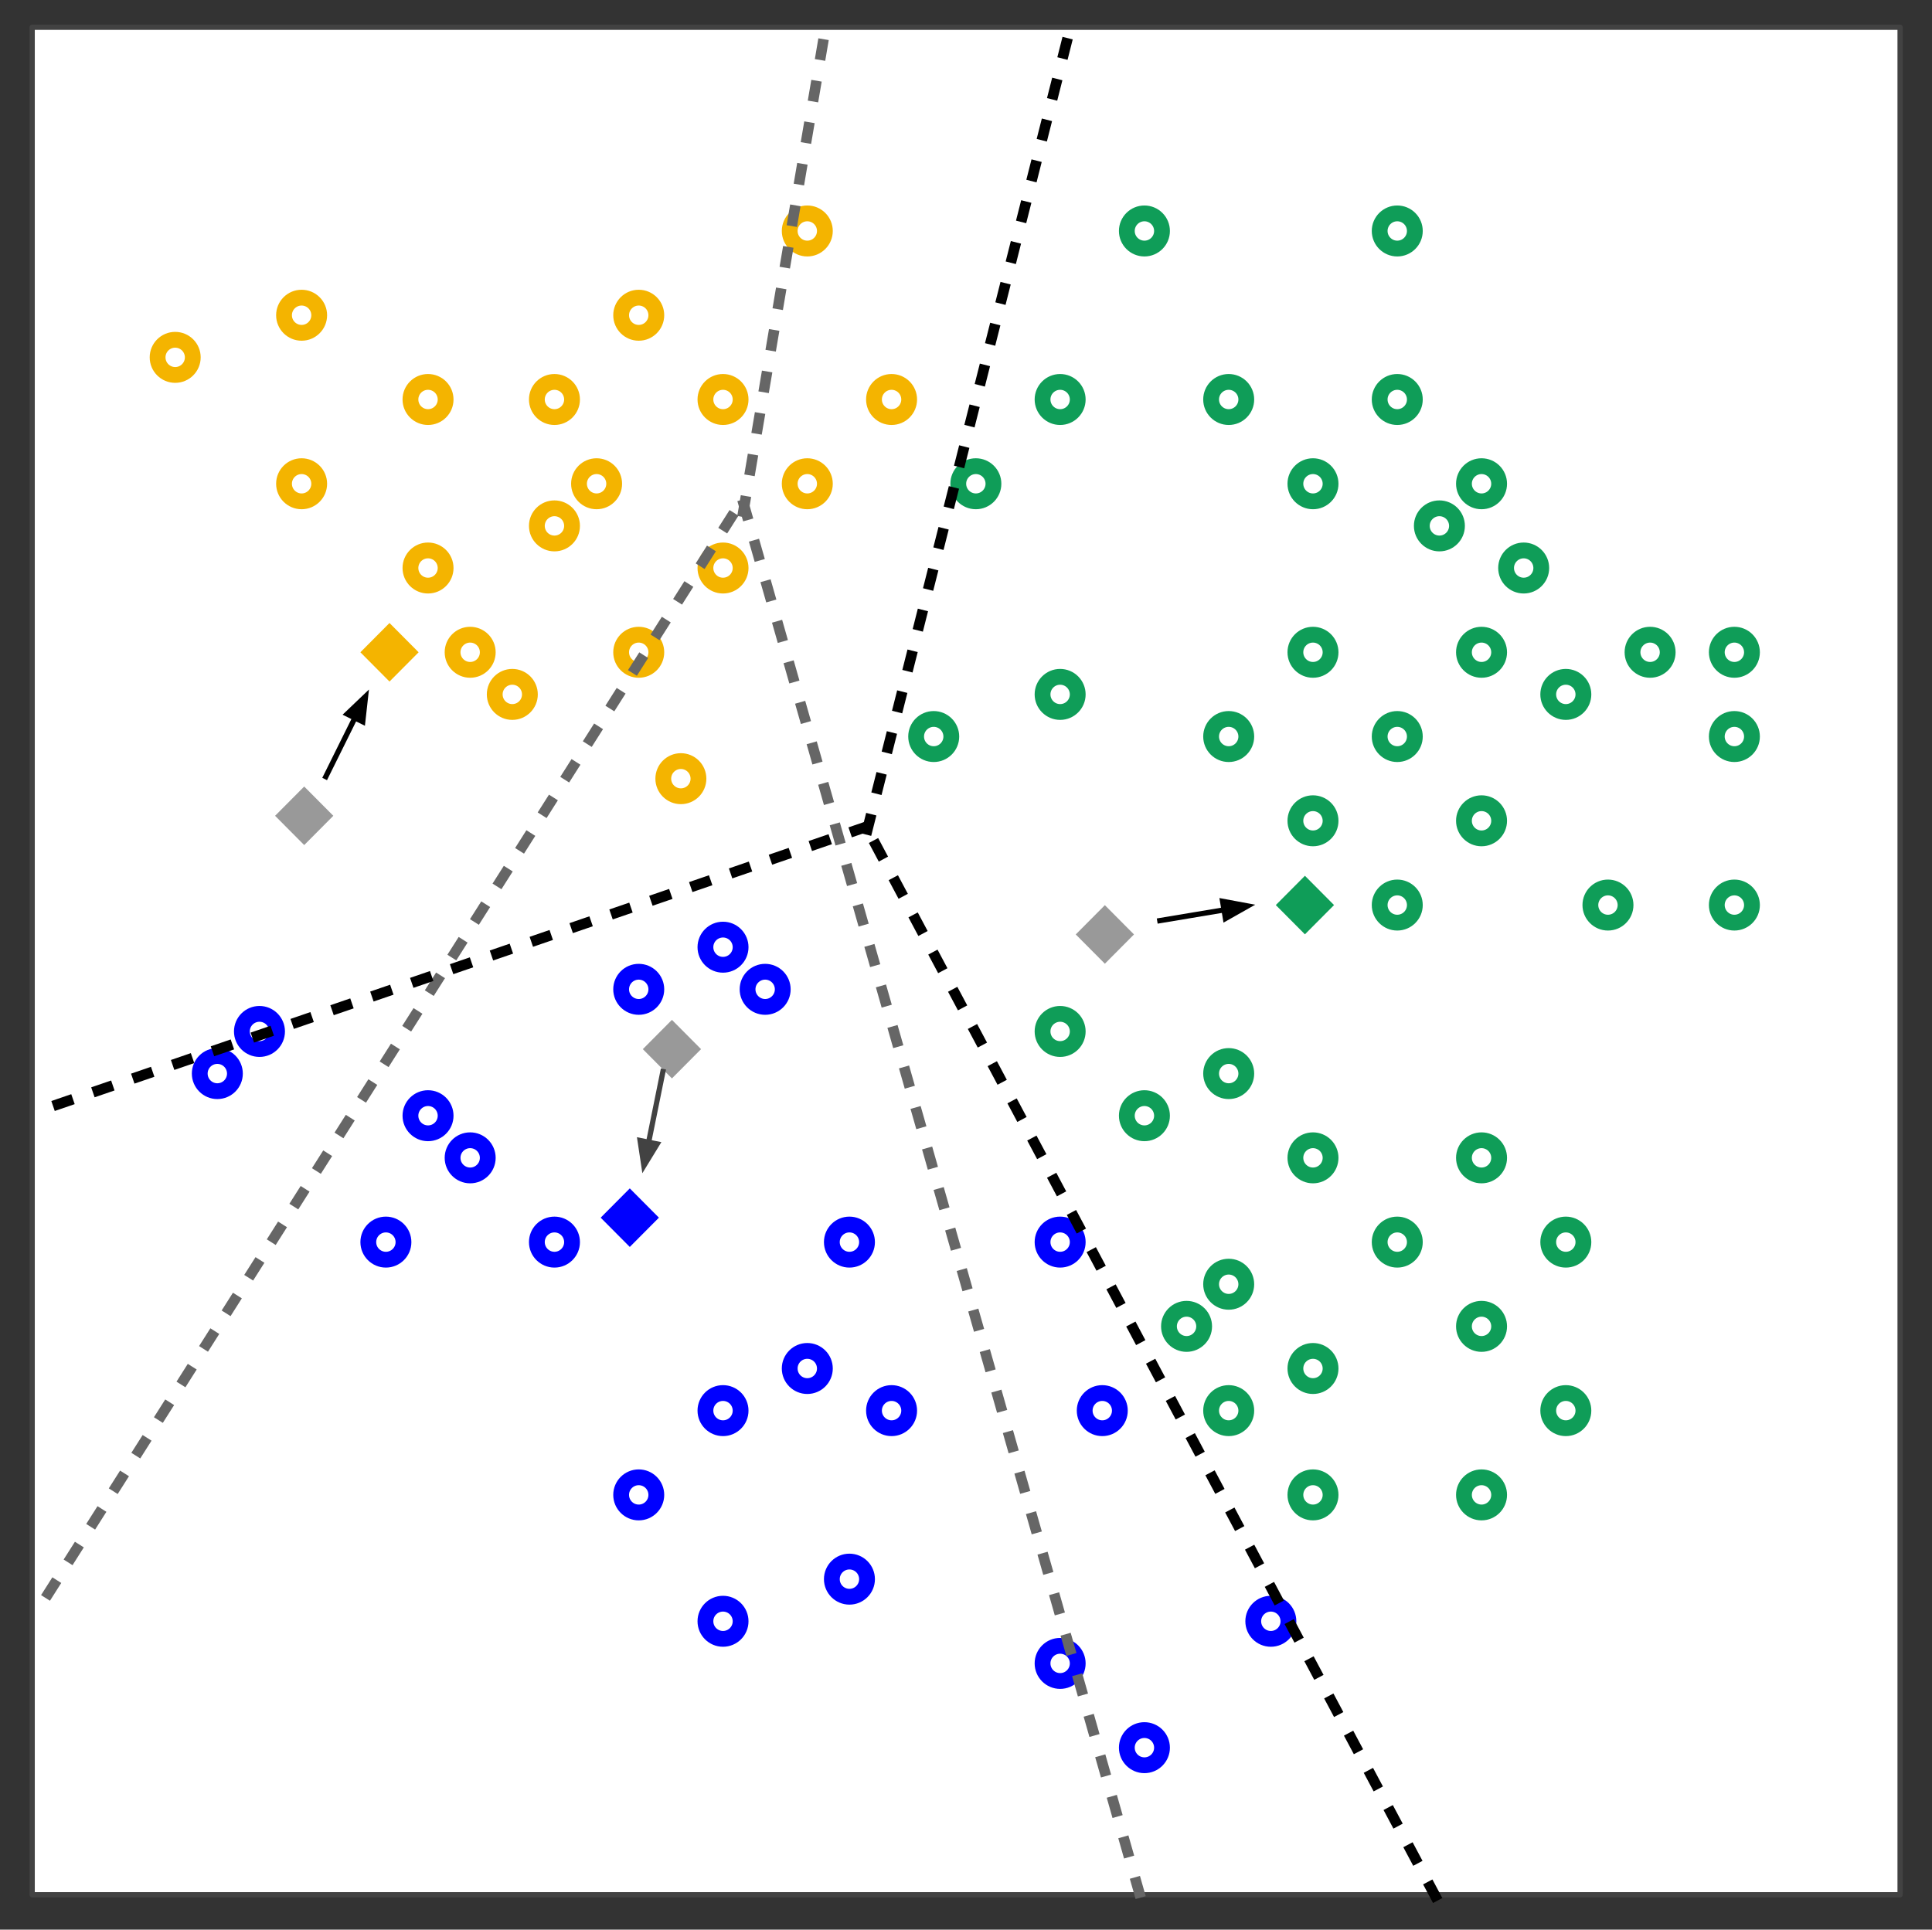 <svg version="1.1" viewBox="0.0 0.0 366.774 366.409" fill="none" stroke="none" stroke-linecap="square" stroke-miterlimit="10" xmlns:xlink="http://www.w3.org/1999/xlink" xmlns="http://www.w3.org/2000/svg"><rect x="0.0" y="0.0" width="366.774" height="366.409" fill="#333333" stroke="none"/><clipPath id="p.0"><path d="m0 0l366.774 0l0 366.409l-366.774 0l0 -366.409z" clip-rule="nonzero"/></clipPath><g clip-path="url(#p.0)"><path fill="#000000" fill-opacity="0.0" d="m0 0l366.774 0l0 366.409l-366.774 0z" fill-rule="evenodd"/><path fill="#ffffff" d="m6.105 5.178l354.614 0l0 354.614l-354.614 0z" fill-rule="evenodd"/><path stroke="#424242" stroke-width="1.0" stroke-linejoin="round" stroke-linecap="butt" d="m6.105 5.178l354.614 0l0 354.614l-354.614 0z" fill-rule="evenodd"/><path fill="#ffffff" d="m29.919 67.858l0 0c0 -1.844 1.495 -3.339 3.339 -3.339l0 0c0.885 0 1.735 0.352 2.361 0.978c0.626 0.626 0.978 1.475 0.978 2.361l0 0c0 1.844 -1.495 3.339 -3.339 3.339l0 0c-1.844 0 -3.339 -1.495 -3.339 -3.339z" fill-rule="evenodd"/><path stroke="#f4b400" stroke-width="3.0" stroke-linejoin="round" stroke-linecap="butt" d="m29.919 67.858l0 0c0 -1.844 1.495 -3.339 3.339 -3.339l0 0c0.885 0 1.735 0.352 2.361 0.978c0.626 0.626 0.978 1.475 0.978 2.361l0 0c0 1.844 -1.495 3.339 -3.339 3.339l0 0c-1.844 0 -3.339 -1.495 -3.339 -3.339z" fill-rule="evenodd"/><path fill="#ffffff" d="m53.919 91.858l0 0c0 -1.844 1.495 -3.339 3.339 -3.339l0 0c0.885 0 1.735 0.352 2.361 0.978c0.626 0.626 0.978 1.475 0.978 2.361l0 0c0 1.844 -1.495 3.339 -3.339 3.339l0 0c-1.844 0 -3.339 -1.495 -3.339 -3.339z" fill-rule="evenodd"/><path stroke="#f4b400" stroke-width="3.0" stroke-linejoin="round" stroke-linecap="butt" d="m53.919 91.858l0 0c0 -1.844 1.495 -3.339 3.339 -3.339l0 0c0.885 0 1.735 0.352 2.361 0.978c0.626 0.626 0.978 1.475 0.978 2.361l0 0c0 1.844 -1.495 3.339 -3.339 3.339l0 0c-1.844 0 -3.339 -1.495 -3.339 -3.339z" fill-rule="evenodd"/><path fill="#ffffff" d="m77.919 107.858l0 0c0 -1.844 1.495 -3.339 3.339 -3.339l0 0c0.885 0 1.735 0.352 2.361 0.978c0.626 0.626 0.978 1.475 0.978 2.361l0 0c0 1.844 -1.495 3.339 -3.339 3.339l0 0c-1.844 0 -3.339 -1.495 -3.339 -3.339z" fill-rule="evenodd"/><path stroke="#f4b400" stroke-width="3.0" stroke-linejoin="round" stroke-linecap="butt" d="m77.919 107.858l0 0c0 -1.844 1.495 -3.339 3.339 -3.339l0 0c0.885 0 1.735 0.352 2.361 0.978c0.626 0.626 0.978 1.475 0.978 2.361l0 0c0 1.844 -1.495 3.339 -3.339 3.339l0 0c-1.844 0 -3.339 -1.495 -3.339 -3.339z" fill-rule="evenodd"/><path fill="#ffffff" d="m85.919 123.858l0 0c0 -1.844 1.495 -3.339 3.339 -3.339l0 0c0.885 0 1.735 0.352 2.361 0.978c0.626 0.626 0.978 1.475 0.978 2.361l0 0c0 1.844 -1.495 3.339 -3.339 3.339l0 0c-1.844 0 -3.339 -1.495 -3.339 -3.339z" fill-rule="evenodd"/><path stroke="#f4b400" stroke-width="3.0" stroke-linejoin="round" stroke-linecap="butt" d="m85.919 123.858l0 0c0 -1.844 1.495 -3.339 3.339 -3.339l0 0c0.885 0 1.735 0.352 2.361 0.978c0.626 0.626 0.978 1.475 0.978 2.361l0 0c0 1.844 -1.495 3.339 -3.339 3.339l0 0c-1.844 0 -3.339 -1.495 -3.339 -3.339z" fill-rule="evenodd"/><path fill="#ffffff" d="m93.919 131.858l0 0c0 -1.844 1.495 -3.339 3.339 -3.339l0 0c0.885 0 1.735 0.352 2.361 0.978c0.626 0.626 0.978 1.475 0.978 2.361l0 0c0 1.844 -1.495 3.339 -3.339 3.339l0 0c-1.844 0 -3.339 -1.495 -3.339 -3.339z" fill-rule="evenodd"/><path stroke="#f4b400" stroke-width="3.0" stroke-linejoin="round" stroke-linecap="butt" d="m93.919 131.858l0 0c0 -1.844 1.495 -3.339 3.339 -3.339l0 0c0.885 0 1.735 0.352 2.361 0.978c0.626 0.626 0.978 1.475 0.978 2.361l0 0c0 1.844 -1.495 3.339 -3.339 3.339l0 0c-1.844 0 -3.339 -1.495 -3.339 -3.339z" fill-rule="evenodd"/><path fill="#ffffff" d="m133.919 179.858l0 0c0 -1.844 1.495 -3.339 3.339 -3.339l0 0c0.885 0 1.735 0.352 2.361 0.978c0.626 0.626 0.978 1.475 0.978 2.361l0 0c0 1.844 -1.495 3.339 -3.339 3.339l0 0c-1.844 0 -3.339 -1.495 -3.339 -3.339z" fill-rule="evenodd"/><path stroke="#0000ff" stroke-width="3.0" stroke-linejoin="round" stroke-linecap="butt" d="m133.919 179.858l0 0c0 -1.844 1.495 -3.339 3.339 -3.339l0 0c0.885 0 1.735 0.352 2.361 0.978c0.626 0.626 0.978 1.475 0.978 2.361l0 0c0 1.844 -1.495 3.339 -3.339 3.339l0 0c-1.844 0 -3.339 -1.495 -3.339 -3.339z" fill-rule="evenodd"/><path fill="#ffffff" d="m53.919 59.858l0 0c0 -1.844 1.495 -3.339 3.339 -3.339l0 0c0.885 0 1.735 0.352 2.361 0.978c0.626 0.626 0.978 1.475 0.978 2.361l0 0c0 1.844 -1.495 3.339 -3.339 3.339l0 0c-1.844 0 -3.339 -1.495 -3.339 -3.339z" fill-rule="evenodd"/><path stroke="#f4b400" stroke-width="3.0" stroke-linejoin="round" stroke-linecap="butt" d="m53.919 59.858l0 0c0 -1.844 1.495 -3.339 3.339 -3.339l0 0c0.885 0 1.735 0.352 2.361 0.978c0.626 0.626 0.978 1.475 0.978 2.361l0 0c0 1.844 -1.495 3.339 -3.339 3.339l0 0c-1.844 0 -3.339 -1.495 -3.339 -3.339z" fill-rule="evenodd"/><path fill="#ffffff" d="m77.919 75.858l0 0c0 -1.844 1.495 -3.339 3.339 -3.339l0 0c0.885 0 1.735 0.352 2.361 0.978c0.626 0.626 0.978 1.475 0.978 2.361l0 0c0 1.844 -1.495 3.339 -3.339 3.339l0 0c-1.844 0 -3.339 -1.495 -3.339 -3.339z" fill-rule="evenodd"/><path stroke="#f4b400" stroke-width="3.0" stroke-linejoin="round" stroke-linecap="butt" d="m77.919 75.858l0 0c0 -1.844 1.495 -3.339 3.339 -3.339l0 0c0.885 0 1.735 0.352 2.361 0.978c0.626 0.626 0.978 1.475 0.978 2.361l0 0c0 1.844 -1.495 3.339 -3.339 3.339l0 0c-1.844 0 -3.339 -1.495 -3.339 -3.339z" fill-rule="evenodd"/><path fill="#ffffff" d="m101.919 99.858l0 0c0 -1.844 1.495 -3.339 3.339 -3.339l0 0c0.885 0 1.735 0.352 2.361 0.978c0.626 0.626 0.978 1.475 0.978 2.361l0 0c0 1.844 -1.495 3.339 -3.339 3.339l0 0c-1.844 0 -3.339 -1.495 -3.339 -3.339z" fill-rule="evenodd"/><path stroke="#f4b400" stroke-width="3.0" stroke-linejoin="round" stroke-linecap="butt" d="m101.919 99.858l0 0c0 -1.844 1.495 -3.339 3.339 -3.339l0 0c0.885 0 1.735 0.352 2.361 0.978c0.626 0.626 0.978 1.475 0.978 2.361l0 0c0 1.844 -1.495 3.339 -3.339 3.339l0 0c-1.844 0 -3.339 -1.495 -3.339 -3.339z" fill-rule="evenodd"/><path fill="#ffffff" d="m117.919 123.858l0 0c0 -1.844 1.495 -3.339 3.339 -3.339l0 0c0.885 0 1.735 0.352 2.361 0.978c0.626 0.626 0.978 1.475 0.978 2.361l0 0c0 1.844 -1.495 3.339 -3.339 3.339l0 0c-1.844 0 -3.339 -1.495 -3.339 -3.339z" fill-rule="evenodd"/><path stroke="#f4b400" stroke-width="3.0" stroke-linejoin="round" stroke-linecap="butt" d="m117.919 123.858l0 0c0 -1.844 1.495 -3.339 3.339 -3.339l0 0c0.885 0 1.735 0.352 2.361 0.978c0.626 0.626 0.978 1.475 0.978 2.361l0 0c0 1.844 -1.495 3.339 -3.339 3.339l0 0c-1.844 0 -3.339 -1.495 -3.339 -3.339z" fill-rule="evenodd"/><path fill="#ffffff" d="m125.919 147.858l0 0c0 -1.844 1.495 -3.339 3.339 -3.339l0 0c0.885 0 1.735 0.352 2.361 0.978c0.626 0.626 0.978 1.475 0.978 2.361l0 0c0 1.844 -1.495 3.339 -3.339 3.339l0 0c-1.844 0 -3.339 -1.495 -3.339 -3.339z" fill-rule="evenodd"/><path stroke="#f4b400" stroke-width="3.0" stroke-linejoin="round" stroke-linecap="butt" d="m125.919 147.858l0 0c0 -1.844 1.495 -3.339 3.339 -3.339l0 0c0.885 0 1.735 0.352 2.361 0.978c0.626 0.626 0.978 1.475 0.978 2.361l0 0c0 1.844 -1.495 3.339 -3.339 3.339l0 0c-1.844 0 -3.339 -1.495 -3.339 -3.339z" fill-rule="evenodd"/><path fill="#ffffff" d="m101.919 75.858l0 0c0 -1.844 1.495 -3.339 3.339 -3.339l0 0c0.885 0 1.735 0.352 2.361 0.978c0.626 0.626 0.978 1.475 0.978 2.361l0 0c0 1.844 -1.495 3.339 -3.339 3.339l0 0c-1.844 0 -3.339 -1.495 -3.339 -3.339z" fill-rule="evenodd"/><path stroke="#f4b400" stroke-width="3.0" stroke-linejoin="round" stroke-linecap="butt" d="m101.919 75.858l0 0c0 -1.844 1.495 -3.339 3.339 -3.339l0 0c0.885 0 1.735 0.352 2.361 0.978c0.626 0.626 0.978 1.475 0.978 2.361l0 0c0 1.844 -1.495 3.339 -3.339 3.339l0 0c-1.844 0 -3.339 -1.495 -3.339 -3.339z" fill-rule="evenodd"/><path fill="#ffffff" d="m109.919 91.858l0 0c0 -1.844 1.495 -3.339 3.339 -3.339l0 0c0.885 0 1.735 0.352 2.361 0.978c0.626 0.626 0.978 1.475 0.978 2.361l0 0c0 1.844 -1.495 3.339 -3.339 3.339l0 0c-1.844 0 -3.339 -1.495 -3.339 -3.339z" fill-rule="evenodd"/><path stroke="#f4b400" stroke-width="3.0" stroke-linejoin="round" stroke-linecap="butt" d="m109.919 91.858l0 0c0 -1.844 1.495 -3.339 3.339 -3.339l0 0c0.885 0 1.735 0.352 2.361 0.978c0.626 0.626 0.978 1.475 0.978 2.361l0 0c0 1.844 -1.495 3.339 -3.339 3.339l0 0c-1.844 0 -3.339 -1.495 -3.339 -3.339z" fill-rule="evenodd"/><path fill="#ffffff" d="m133.919 107.858l0 0c0 -1.844 1.495 -3.339 3.339 -3.339l0 0c0.885 0 1.735 0.352 2.361 0.978c0.626 0.626 0.978 1.475 0.978 2.361l0 0c0 1.844 -1.495 3.339 -3.339 3.339l0 0c-1.844 0 -3.339 -1.495 -3.339 -3.339z" fill-rule="evenodd"/><path stroke="#f4b400" stroke-width="3.0" stroke-linejoin="round" stroke-linecap="butt" d="m133.919 107.858l0 0c0 -1.844 1.495 -3.339 3.339 -3.339l0 0c0.885 0 1.735 0.352 2.361 0.978c0.626 0.626 0.978 1.475 0.978 2.361l0 0c0 1.844 -1.495 3.339 -3.339 3.339l0 0c-1.844 0 -3.339 -1.495 -3.339 -3.339z" fill-rule="evenodd"/><path fill="#ffffff" d="m173.919 139.858l0 0c0 -1.844 1.495 -3.339 3.339 -3.339l0 0c0.885 0 1.735 0.352 2.361 0.978c0.626 0.626 0.978 1.475 0.978 2.361l0 0c0 1.844 -1.495 3.339 -3.339 3.339l0 0c-1.844 0 -3.339 -1.495 -3.339 -3.339z" fill-rule="evenodd"/><path stroke="#0f9d58" stroke-width="3.0" stroke-linejoin="round" stroke-linecap="butt" d="m173.919 139.858l0 0c0 -1.844 1.495 -3.339 3.339 -3.339l0 0c0.885 0 1.735 0.352 2.361 0.978c0.626 0.626 0.978 1.475 0.978 2.361l0 0c0 1.844 -1.495 3.339 -3.339 3.339l0 0c-1.844 0 -3.339 -1.495 -3.339 -3.339z" fill-rule="evenodd"/><path fill="#ffffff" d="m117.919 59.858l0 0c0 -1.844 1.495 -3.339 3.339 -3.339l0 0c0.885 0 1.735 0.352 2.361 0.978c0.626 0.626 0.978 1.475 0.978 2.361l0 0c0 1.844 -1.495 3.339 -3.339 3.339l0 0c-1.844 0 -3.339 -1.495 -3.339 -3.339z" fill-rule="evenodd"/><path stroke="#f4b400" stroke-width="3.0" stroke-linejoin="round" stroke-linecap="butt" d="m117.919 59.858l0 0c0 -1.844 1.495 -3.339 3.339 -3.339l0 0c0.885 0 1.735 0.352 2.361 0.978c0.626 0.626 0.978 1.475 0.978 2.361l0 0c0 1.844 -1.495 3.339 -3.339 3.339l0 0c-1.844 0 -3.339 -1.495 -3.339 -3.339z" fill-rule="evenodd"/><path fill="#ffffff" d="m133.919 75.858l0 0c0 -1.844 1.495 -3.339 3.339 -3.339l0 0c0.885 0 1.735 0.352 2.361 0.978c0.626 0.626 0.978 1.475 0.978 2.361l0 0c0 1.844 -1.495 3.339 -3.339 3.339l0 0c-1.844 0 -3.339 -1.495 -3.339 -3.339z" fill-rule="evenodd"/><path stroke="#f4b400" stroke-width="3.0" stroke-linejoin="round" stroke-linecap="butt" d="m133.919 75.858l0 0c0 -1.844 1.495 -3.339 3.339 -3.339l0 0c0.885 0 1.735 0.352 2.361 0.978c0.626 0.626 0.978 1.475 0.978 2.361l0 0c0 1.844 -1.495 3.339 -3.339 3.339l0 0c-1.844 0 -3.339 -1.495 -3.339 -3.339z" fill-rule="evenodd"/><path fill="#ffffff" d="m149.919 91.858l0 0c0 -1.844 1.495 -3.339 3.339 -3.339l0 0c0.885 0 1.735 0.352 2.361 0.978c0.626 0.626 0.978 1.475 0.978 2.361l0 0c0 1.844 -1.495 3.339 -3.339 3.339l0 0c-1.844 0 -3.339 -1.495 -3.339 -3.339z" fill-rule="evenodd"/><path stroke="#f4b400" stroke-width="3.0" stroke-linejoin="round" stroke-linecap="butt" d="m149.919 91.858l0 0c0 -1.844 1.495 -3.339 3.339 -3.339l0 0c0.885 0 1.735 0.352 2.361 0.978c0.626 0.626 0.978 1.475 0.978 2.361l0 0c0 1.844 -1.495 3.339 -3.339 3.339l0 0c-1.844 0 -3.339 -1.495 -3.339 -3.339z" fill-rule="evenodd"/><path fill="#ffffff" d="m197.919 131.858l0 0c0 -1.844 1.495 -3.339 3.339 -3.339l0 0c0.885 0 1.735 0.352 2.361 0.978c0.626 0.626 0.978 1.475 0.978 2.361l0 0c0 1.844 -1.495 3.339 -3.339 3.339l0 0c-1.844 0 -3.339 -1.495 -3.339 -3.339z" fill-rule="evenodd"/><path stroke="#0f9d58" stroke-width="3.0" stroke-linejoin="round" stroke-linecap="butt" d="m197.919 131.858l0 0c0 -1.844 1.495 -3.339 3.339 -3.339l0 0c0.885 0 1.735 0.352 2.361 0.978c0.626 0.626 0.978 1.475 0.978 2.361l0 0c0 1.844 -1.495 3.339 -3.339 3.339l0 0c-1.844 0 -3.339 -1.495 -3.339 -3.339z" fill-rule="evenodd"/><path fill="#ffffff" d="m165.919 75.858l0 0c0 -1.844 1.495 -3.339 3.339 -3.339l0 0c0.885 0 1.735 0.352 2.361 0.978c0.626 0.626 0.978 1.475 0.978 2.361l0 0c0 1.844 -1.495 3.339 -3.339 3.339l0 0c-1.844 0 -3.339 -1.495 -3.339 -3.339z" fill-rule="evenodd"/><path stroke="#f4b400" stroke-width="3.0" stroke-linejoin="round" stroke-linecap="butt" d="m165.919 75.858l0 0c0 -1.844 1.495 -3.339 3.339 -3.339l0 0c0.885 0 1.735 0.352 2.361 0.978c0.626 0.626 0.978 1.475 0.978 2.361l0 0c0 1.844 -1.495 3.339 -3.339 3.339l0 0c-1.844 0 -3.339 -1.495 -3.339 -3.339z" fill-rule="evenodd"/><path fill="#ffffff" d="m181.919 91.858l0 0c0 -1.844 1.495 -3.339 3.339 -3.339l0 0c0.885 0 1.735 0.352 2.361 0.978c0.626 0.626 0.978 1.475 0.978 2.361l0 0c0 1.844 -1.495 3.339 -3.339 3.339l0 0c-1.844 0 -3.339 -1.495 -3.339 -3.339z" fill-rule="evenodd"/><path stroke="#0f9d58" stroke-width="3.0" stroke-linejoin="round" stroke-linecap="butt" d="m181.919 91.858l0 0c0 -1.844 1.495 -3.339 3.339 -3.339l0 0c0.885 0 1.735 0.352 2.361 0.978c0.626 0.626 0.978 1.475 0.978 2.361l0 0c0 1.844 -1.495 3.339 -3.339 3.339l0 0c-1.844 0 -3.339 -1.495 -3.339 -3.339z" fill-rule="evenodd"/><path fill="#ffffff" d="m229.919 139.858l0 0c0 -1.844 1.495 -3.339 3.339 -3.339l0 0c0.885 0 1.735 0.352 2.361 0.978c0.626 0.626 0.978 1.475 0.978 2.361l0 0c0 1.844 -1.495 3.339 -3.339 3.339l0 0c-1.844 0 -3.339 -1.495 -3.339 -3.339z" fill-rule="evenodd"/><path stroke="#0f9d58" stroke-width="3.0" stroke-linejoin="round" stroke-linecap="butt" d="m229.919 139.858l0 0c0 -1.844 1.495 -3.339 3.339 -3.339l0 0c0.885 0 1.735 0.352 2.361 0.978c0.626 0.626 0.978 1.475 0.978 2.361l0 0c0 1.844 -1.495 3.339 -3.339 3.339l0 0c-1.844 0 -3.339 -1.495 -3.339 -3.339z" fill-rule="evenodd"/><path fill="#ffffff" d="m245.919 155.858l0 0c0 -1.844 1.495 -3.339 3.339 -3.339l0 0c0.885 0 1.735 0.352 2.361 0.978c0.626 0.626 0.978 1.475 0.978 2.361l0 0c0 1.844 -1.495 3.339 -3.339 3.339l0 0c-1.844 0 -3.339 -1.495 -3.339 -3.339z" fill-rule="evenodd"/><path stroke="#0f9d58" stroke-width="3.0" stroke-linejoin="round" stroke-linecap="butt" d="m245.919 155.858l0 0c0 -1.844 1.495 -3.339 3.339 -3.339l0 0c0.885 0 1.735 0.352 2.361 0.978c0.626 0.626 0.978 1.475 0.978 2.361l0 0c0 1.844 -1.495 3.339 -3.339 3.339l0 0c-1.844 0 -3.339 -1.495 -3.339 -3.339z" fill-rule="evenodd"/><path fill="#ffffff" d="m261.919 171.858l0 0c0 -1.844 1.495 -3.339 3.339 -3.339l0 0c0.885 0 1.735 0.352 2.361 0.978c0.626 0.626 0.978 1.475 0.978 2.361l0 0c0 1.844 -1.495 3.339 -3.339 3.339l0 0c-1.844 0 -3.339 -1.495 -3.339 -3.339z" fill-rule="evenodd"/><path stroke="#0f9d58" stroke-width="3.0" stroke-linejoin="round" stroke-linecap="butt" d="m261.919 171.858l0 0c0 -1.844 1.495 -3.339 3.339 -3.339l0 0c0.885 0 1.735 0.352 2.361 0.978c0.626 0.626 0.978 1.475 0.978 2.361l0 0c0 1.844 -1.495 3.339 -3.339 3.339l0 0c-1.844 0 -3.339 -1.495 -3.339 -3.339z" fill-rule="evenodd"/><path fill="#ffffff" d="m197.919 75.858l0 0c0 -1.844 1.495 -3.339 3.339 -3.339l0 0c0.885 0 1.735 0.352 2.361 0.978c0.626 0.626 0.978 1.475 0.978 2.361l0 0c0 1.844 -1.495 3.339 -3.339 3.339l0 0c-1.844 0 -3.339 -1.495 -3.339 -3.339z" fill-rule="evenodd"/><path stroke="#0f9d58" stroke-width="3.0" stroke-linejoin="round" stroke-linecap="butt" d="m197.919 75.858l0 0c0 -1.844 1.495 -3.339 3.339 -3.339l0 0c0.885 0 1.735 0.352 2.361 0.978c0.626 0.626 0.978 1.475 0.978 2.361l0 0c0 1.844 -1.495 3.339 -3.339 3.339l0 0c-1.844 0 -3.339 -1.495 -3.339 -3.339z" fill-rule="evenodd"/><path fill="#ffffff" d="m245.919 123.858l0 0c0 -1.844 1.495 -3.339 3.339 -3.339l0 0c0.885 0 1.735 0.352 2.361 0.978c0.626 0.626 0.978 1.475 0.978 2.361l0 0c0 1.844 -1.495 3.339 -3.339 3.339l0 0c-1.844 0 -3.339 -1.495 -3.339 -3.339z" fill-rule="evenodd"/><path stroke="#0f9d58" stroke-width="3.0" stroke-linejoin="round" stroke-linecap="butt" d="m245.919 123.858l0 0c0 -1.844 1.495 -3.339 3.339 -3.339l0 0c0.885 0 1.735 0.352 2.361 0.978c0.626 0.626 0.978 1.475 0.978 2.361l0 0c0 1.844 -1.495 3.339 -3.339 3.339l0 0c-1.844 0 -3.339 -1.495 -3.339 -3.339z" fill-rule="evenodd"/><path fill="#ffffff" d="m261.919 139.858l0 0c0 -1.844 1.495 -3.339 3.339 -3.339l0 0c0.885 0 1.735 0.352 2.361 0.978c0.626 0.626 0.978 1.475 0.978 2.361l0 0c0 1.844 -1.495 3.339 -3.339 3.339l0 0c-1.844 0 -3.339 -1.495 -3.339 -3.339z" fill-rule="evenodd"/><path stroke="#0f9d58" stroke-width="3.0" stroke-linejoin="round" stroke-linecap="butt" d="m261.919 139.858l0 0c0 -1.844 1.495 -3.339 3.339 -3.339l0 0c0.885 0 1.735 0.352 2.361 0.978c0.626 0.626 0.978 1.475 0.978 2.361l0 0c0 1.844 -1.495 3.339 -3.339 3.339l0 0c-1.844 0 -3.339 -1.495 -3.339 -3.339z" fill-rule="evenodd"/><path fill="#ffffff" d="m277.919 155.858l0 0c0 -1.844 1.495 -3.339 3.339 -3.339l0 0c0.885 0 1.735 0.352 2.361 0.978c0.626 0.626 0.978 1.475 0.978 2.361l0 0c0 1.844 -1.495 3.339 -3.339 3.339l0 0c-1.844 0 -3.339 -1.495 -3.339 -3.339z" fill-rule="evenodd"/><path stroke="#0f9d58" stroke-width="3.0" stroke-linejoin="round" stroke-linecap="butt" d="m277.919 155.858l0 0c0 -1.844 1.495 -3.339 3.339 -3.339l0 0c0.885 0 1.735 0.352 2.361 0.978c0.626 0.626 0.978 1.475 0.978 2.361l0 0c0 1.844 -1.495 3.339 -3.339 3.339l0 0c-1.844 0 -3.339 -1.495 -3.339 -3.339z" fill-rule="evenodd"/><path fill="#ffffff" d="m301.919 171.858l0 0c0 -1.844 1.495 -3.339 3.339 -3.339l0 0c0.885 0 1.735 0.352 2.361 0.978c0.626 0.626 0.978 1.475 0.978 2.361l0 0c0 1.844 -1.495 3.339 -3.339 3.339l0 0c-1.844 0 -3.339 -1.495 -3.339 -3.339z" fill-rule="evenodd"/><path stroke="#0f9d58" stroke-width="3.0" stroke-linejoin="round" stroke-linecap="butt" d="m301.919 171.858l0 0c0 -1.844 1.495 -3.339 3.339 -3.339l0 0c0.885 0 1.735 0.352 2.361 0.978c0.626 0.626 0.978 1.475 0.978 2.361l0 0c0 1.844 -1.495 3.339 -3.339 3.339l0 0c-1.844 0 -3.339 -1.495 -3.339 -3.339z" fill-rule="evenodd"/><path fill="#ffffff" d="m229.919 75.858l0 0c0 -1.844 1.495 -3.339 3.339 -3.339l0 0c0.885 0 1.735 0.352 2.361 0.978c0.626 0.626 0.978 1.475 0.978 2.361l0 0c0 1.844 -1.495 3.339 -3.339 3.339l0 0c-1.844 0 -3.339 -1.495 -3.339 -3.339z" fill-rule="evenodd"/><path stroke="#0f9d58" stroke-width="3.0" stroke-linejoin="round" stroke-linecap="butt" d="m229.919 75.858l0 0c0 -1.844 1.495 -3.339 3.339 -3.339l0 0c0.885 0 1.735 0.352 2.361 0.978c0.626 0.626 0.978 1.475 0.978 2.361l0 0c0 1.844 -1.495 3.339 -3.339 3.339l0 0c-1.844 0 -3.339 -1.495 -3.339 -3.339z" fill-rule="evenodd"/><path fill="#ffffff" d="m245.919 91.858l0 0c0 -1.844 1.495 -3.339 3.339 -3.339l0 0c0.885 0 1.735 0.352 2.361 0.978c0.626 0.626 0.978 1.475 0.978 2.361l0 0c0 1.844 -1.495 3.339 -3.339 3.339l0 0c-1.844 0 -3.339 -1.495 -3.339 -3.339z" fill-rule="evenodd"/><path stroke="#0f9d58" stroke-width="3.0" stroke-linejoin="round" stroke-linecap="butt" d="m245.919 91.858l0 0c0 -1.844 1.495 -3.339 3.339 -3.339l0 0c0.885 0 1.735 0.352 2.361 0.978c0.626 0.626 0.978 1.475 0.978 2.361l0 0c0 1.844 -1.495 3.339 -3.339 3.339l0 0c-1.844 0 -3.339 -1.495 -3.339 -3.339z" fill-rule="evenodd"/><path fill="#ffffff" d="m269.919 99.858l0 0c0 -1.844 1.495 -3.339 3.339 -3.339l0 0c0.885 0 1.735 0.352 2.361 0.978c0.626 0.626 0.978 1.475 0.978 2.361l0 0c0 1.844 -1.495 3.339 -3.339 3.339l0 0c-1.844 0 -3.339 -1.495 -3.339 -3.339z" fill-rule="evenodd"/><path stroke="#0f9d58" stroke-width="3.0" stroke-linejoin="round" stroke-linecap="butt" d="m269.919 99.858l0 0c0 -1.844 1.495 -3.339 3.339 -3.339l0 0c0.885 0 1.735 0.352 2.361 0.978c0.626 0.626 0.978 1.475 0.978 2.361l0 0c0 1.844 -1.495 3.339 -3.339 3.339l0 0c-1.844 0 -3.339 -1.495 -3.339 -3.339z" fill-rule="evenodd"/><path fill="#ffffff" d="m277.919 123.858l0 0c0 -1.844 1.495 -3.339 3.339 -3.339l0 0c0.885 0 1.735 0.352 2.361 0.978c0.626 0.626 0.978 1.475 0.978 2.361l0 0c0 1.844 -1.495 3.339 -3.339 3.339l0 0c-1.844 0 -3.339 -1.495 -3.339 -3.339z" fill-rule="evenodd"/><path stroke="#0f9d58" stroke-width="3.0" stroke-linejoin="round" stroke-linecap="butt" d="m277.919 123.858l0 0c0 -1.844 1.495 -3.339 3.339 -3.339l0 0c0.885 0 1.735 0.352 2.361 0.978c0.626 0.626 0.978 1.475 0.978 2.361l0 0c0 1.844 -1.495 3.339 -3.339 3.339l0 0c-1.844 0 -3.339 -1.495 -3.339 -3.339z" fill-rule="evenodd"/><path fill="#ffffff" d="m293.919 131.858l0 0c0 -1.844 1.495 -3.339 3.339 -3.339l0 0c0.885 0 1.735 0.352 2.361 0.978c0.626 0.626 0.978 1.475 0.978 2.361l0 0c0 1.844 -1.495 3.339 -3.339 3.339l0 0c-1.844 0 -3.339 -1.495 -3.339 -3.339z" fill-rule="evenodd"/><path stroke="#0f9d58" stroke-width="3.0" stroke-linejoin="round" stroke-linecap="butt" d="m293.919 131.858l0 0c0 -1.844 1.495 -3.339 3.339 -3.339l0 0c0.885 0 1.735 0.352 2.361 0.978c0.626 0.626 0.978 1.475 0.978 2.361l0 0c0 1.844 -1.495 3.339 -3.339 3.339l0 0c-1.844 0 -3.339 -1.495 -3.339 -3.339z" fill-rule="evenodd"/><path fill="#ffffff" d="m325.919 123.858l0 0c0 -1.844 1.495 -3.339 3.339 -3.339l0 0c0.885 0 1.735 0.352 2.361 0.978c0.626 0.626 0.978 1.475 0.978 2.361l0 0c0 1.844 -1.495 3.339 -3.339 3.339l0 0c-1.844 0 -3.339 -1.495 -3.339 -3.339z" fill-rule="evenodd"/><path stroke="#0f9d58" stroke-width="3.0" stroke-linejoin="round" stroke-linecap="butt" d="m325.919 123.858l0 0c0 -1.844 1.495 -3.339 3.339 -3.339l0 0c0.885 0 1.735 0.352 2.361 0.978c0.626 0.626 0.978 1.475 0.978 2.361l0 0c0 1.844 -1.495 3.339 -3.339 3.339l0 0c-1.844 0 -3.339 -1.495 -3.339 -3.339z" fill-rule="evenodd"/><path fill="#ffffff" d="m325.919 171.858l0 0c0 -1.844 1.495 -3.339 3.339 -3.339l0 0c0.885 0 1.735 0.352 2.361 0.978c0.626 0.626 0.978 1.475 0.978 2.361l0 0c0 1.844 -1.495 3.339 -3.339 3.339l0 0c-1.844 0 -3.339 -1.495 -3.339 -3.339z" fill-rule="evenodd"/><path stroke="#0f9d58" stroke-width="3.0" stroke-linejoin="round" stroke-linecap="butt" d="m325.919 171.858l0 0c0 -1.844 1.495 -3.339 3.339 -3.339l0 0c0.885 0 1.735 0.352 2.361 0.978c0.626 0.626 0.978 1.475 0.978 2.361l0 0c0 1.844 -1.495 3.339 -3.339 3.339l0 0c-1.844 0 -3.339 -1.495 -3.339 -3.339z" fill-rule="evenodd"/><path fill="#ffffff" d="m261.919 75.858l0 0c0 -1.844 1.495 -3.339 3.339 -3.339l0 0c0.885 0 1.735 0.352 2.361 0.978c0.626 0.626 0.978 1.475 0.978 2.361l0 0c0 1.844 -1.495 3.339 -3.339 3.339l0 0c-1.844 0 -3.339 -1.495 -3.339 -3.339z" fill-rule="evenodd"/><path stroke="#0f9d58" stroke-width="3.0" stroke-linejoin="round" stroke-linecap="butt" d="m261.919 75.858l0 0c0 -1.844 1.495 -3.339 3.339 -3.339l0 0c0.885 0 1.735 0.352 2.361 0.978c0.626 0.626 0.978 1.475 0.978 2.361l0 0c0 1.844 -1.495 3.339 -3.339 3.339l0 0c-1.844 0 -3.339 -1.495 -3.339 -3.339z" fill-rule="evenodd"/><path fill="#ffffff" d="m277.919 91.858l0 0c0 -1.844 1.495 -3.339 3.339 -3.339l0 0c0.885 0 1.735 0.352 2.361 0.978c0.626 0.626 0.978 1.475 0.978 2.361l0 0c0 1.844 -1.495 3.339 -3.339 3.339l0 0c-1.844 0 -3.339 -1.495 -3.339 -3.339z" fill-rule="evenodd"/><path stroke="#0f9d58" stroke-width="3.0" stroke-linejoin="round" stroke-linecap="butt" d="m277.919 91.858l0 0c0 -1.844 1.495 -3.339 3.339 -3.339l0 0c0.885 0 1.735 0.352 2.361 0.978c0.626 0.626 0.978 1.475 0.978 2.361l0 0c0 1.844 -1.495 3.339 -3.339 3.339l0 0c-1.844 0 -3.339 -1.495 -3.339 -3.339z" fill-rule="evenodd"/><path fill="#ffffff" d="m285.919 107.858l0 0c0 -1.844 1.495 -3.339 3.339 -3.339l0 0c0.885 0 1.735 0.352 2.361 0.978c0.626 0.626 0.978 1.475 0.978 2.361l0 0c0 1.844 -1.495 3.339 -3.339 3.339l0 0c-1.844 0 -3.339 -1.495 -3.339 -3.339z" fill-rule="evenodd"/><path stroke="#0f9d58" stroke-width="3.0" stroke-linejoin="round" stroke-linecap="butt" d="m285.919 107.858l0 0c0 -1.844 1.495 -3.339 3.339 -3.339l0 0c0.885 0 1.735 0.352 2.361 0.978c0.626 0.626 0.978 1.475 0.978 2.361l0 0c0 1.844 -1.495 3.339 -3.339 3.339l0 0c-1.844 0 -3.339 -1.495 -3.339 -3.339z" fill-rule="evenodd"/><path fill="#ffffff" d="m309.919 123.858l0 0c0 -1.844 1.495 -3.339 3.339 -3.339l0 0c0.885 0 1.735 0.352 2.361 0.978c0.626 0.626 0.978 1.475 0.978 2.361l0 0c0 1.844 -1.495 3.339 -3.339 3.339l0 0c-1.844 0 -3.339 -1.495 -3.339 -3.339z" fill-rule="evenodd"/><path stroke="#0f9d58" stroke-width="3.0" stroke-linejoin="round" stroke-linecap="butt" d="m309.919 123.858l0 0c0 -1.844 1.495 -3.339 3.339 -3.339l0 0c0.885 0 1.735 0.352 2.361 0.978c0.626 0.626 0.978 1.475 0.978 2.361l0 0c0 1.844 -1.495 3.339 -3.339 3.339l0 0c-1.844 0 -3.339 -1.495 -3.339 -3.339z" fill-rule="evenodd"/><path fill="#ffffff" d="m325.919 139.858l0 0c0 -1.844 1.495 -3.339 3.339 -3.339l0 0c0.885 0 1.735 0.352 2.361 0.978c0.626 0.626 0.978 1.475 0.978 2.361l0 0c0 1.844 -1.495 3.339 -3.339 3.339l0 0c-1.844 0 -3.339 -1.495 -3.339 -3.339z" fill-rule="evenodd"/><path stroke="#0f9d58" stroke-width="3.0" stroke-linejoin="round" stroke-linecap="butt" d="m325.919 139.858l0 0c0 -1.844 1.495 -3.339 3.339 -3.339l0 0c0.885 0 1.735 0.352 2.361 0.978c0.626 0.626 0.978 1.475 0.978 2.361l0 0c0 1.844 -1.495 3.339 -3.339 3.339l0 0c-1.844 0 -3.339 -1.495 -3.339 -3.339z" fill-rule="evenodd"/><path fill="#ffffff" d="m37.919 203.858l0 0c0 -1.844 1.495 -3.339 3.339 -3.339l0 0c0.885 0 1.735 0.352 2.361 0.978c0.626 0.626 0.978 1.475 0.978 2.361l0 0c0 1.844 -1.495 3.339 -3.339 3.339l0 0c-1.844 0 -3.339 -1.495 -3.339 -3.339z" fill-rule="evenodd"/><path stroke="#0000ff" stroke-width="3.0" stroke-linejoin="round" stroke-linecap="butt" d="m37.919 203.858l0 0c0 -1.844 1.495 -3.339 3.339 -3.339l0 0c0.885 0 1.735 0.352 2.361 0.978c0.626 0.626 0.978 1.475 0.978 2.361l0 0c0 1.844 -1.495 3.339 -3.339 3.339l0 0c-1.844 0 -3.339 -1.495 -3.339 -3.339z" fill-rule="evenodd"/><path fill="#ffffff" d="m69.919 235.858l0 0c0 -1.844 1.495 -3.339 3.339 -3.339l0 0c0.885 0 1.735 0.352 2.361 0.978c0.626 0.626 0.978 1.475 0.978 2.361l0 0c0 1.844 -1.495 3.339 -3.339 3.339l0 0c-1.844 0 -3.339 -1.495 -3.339 -3.339z" fill-rule="evenodd"/><path stroke="#0000ff" stroke-width="3.0" stroke-linejoin="round" stroke-linecap="butt" d="m69.919 235.858l0 0c0 -1.844 1.495 -3.339 3.339 -3.339l0 0c0.885 0 1.735 0.352 2.361 0.978c0.626 0.626 0.978 1.475 0.978 2.361l0 0c0 1.844 -1.495 3.339 -3.339 3.339l0 0c-1.844 0 -3.339 -1.495 -3.339 -3.339z" fill-rule="evenodd"/><path fill="#ffffff" d="m117.919 283.858l0 0c0 -1.844 1.495 -3.339 3.339 -3.339l0 0c0.885 0 1.735 0.352 2.361 0.978c0.626 0.626 0.978 1.475 0.978 2.361l0 0c0 1.844 -1.495 3.339 -3.339 3.339l0 0c-1.844 0 -3.339 -1.495 -3.339 -3.339z" fill-rule="evenodd"/><path stroke="#0000ff" stroke-width="3.0" stroke-linejoin="round" stroke-linecap="butt" d="m117.919 283.858l0 0c0 -1.844 1.495 -3.339 3.339 -3.339l0 0c0.885 0 1.735 0.352 2.361 0.978c0.626 0.626 0.978 1.475 0.978 2.361l0 0c0 1.844 -1.495 3.339 -3.339 3.339l0 0c-1.844 0 -3.339 -1.495 -3.339 -3.339z" fill-rule="evenodd"/><path fill="#ffffff" d="m133.919 307.858l0 0c0 -1.844 1.495 -3.339 3.339 -3.339l0 0c0.885 0 1.735 0.352 2.361 0.978c0.626 0.626 0.978 1.475 0.978 2.361l0 0c0 1.844 -1.495 3.339 -3.339 3.339l0 0c-1.844 0 -3.339 -1.495 -3.339 -3.339z" fill-rule="evenodd"/><path stroke="#0000ff" stroke-width="3.0" stroke-linejoin="round" stroke-linecap="butt" d="m133.919 307.858l0 0c0 -1.844 1.495 -3.339 3.339 -3.339l0 0c0.885 0 1.735 0.352 2.361 0.978c0.626 0.626 0.978 1.475 0.978 2.361l0 0c0 1.844 -1.495 3.339 -3.339 3.339l0 0c-1.844 0 -3.339 -1.495 -3.339 -3.339z" fill-rule="evenodd"/><path fill="#ffffff" d="m45.919 195.858l0 0c0 -1.844 1.495 -3.339 3.339 -3.339l0 0c0.885 0 1.735 0.352 2.361 0.978c0.626 0.626 0.978 1.475 0.978 2.361l0 0c0 1.844 -1.495 3.339 -3.339 3.339l0 0c-1.844 0 -3.339 -1.495 -3.339 -3.339z" fill-rule="evenodd"/><path stroke="#0000ff" stroke-width="3.0" stroke-linejoin="round" stroke-linecap="butt" d="m45.919 195.858l0 0c0 -1.844 1.495 -3.339 3.339 -3.339l0 0c0.885 0 1.735 0.352 2.361 0.978c0.626 0.626 0.978 1.475 0.978 2.361l0 0c0 1.844 -1.495 3.339 -3.339 3.339l0 0c-1.844 0 -3.339 -1.495 -3.339 -3.339z" fill-rule="evenodd"/><path fill="#ffffff" d="m77.919 211.858l0 0c0 -1.844 1.495 -3.339 3.339 -3.339l0 0c0.885 0 1.735 0.352 2.361 0.978c0.626 0.626 0.978 1.475 0.978 2.361l0 0c0 1.844 -1.495 3.339 -3.339 3.339l0 0c-1.844 0 -3.339 -1.495 -3.339 -3.339z" fill-rule="evenodd"/><path stroke="#0000ff" stroke-width="3.0" stroke-linejoin="round" stroke-linecap="butt" d="m77.919 211.858l0 0c0 -1.844 1.495 -3.339 3.339 -3.339l0 0c0.885 0 1.735 0.352 2.361 0.978c0.626 0.626 0.978 1.475 0.978 2.361l0 0c0 1.844 -1.495 3.339 -3.339 3.339l0 0c-1.844 0 -3.339 -1.495 -3.339 -3.339z" fill-rule="evenodd"/><path fill="#ffffff" d="m85.919 219.858l0 0c0 -1.844 1.495 -3.339 3.339 -3.339l0 0c0.885 0 1.735 0.352 2.361 0.978c0.626 0.626 0.978 1.475 0.978 2.361l0 0c0 1.844 -1.495 3.339 -3.339 3.339l0 0c-1.844 0 -3.339 -1.495 -3.339 -3.339z" fill-rule="evenodd"/><path stroke="#0000ff" stroke-width="3.0" stroke-linejoin="round" stroke-linecap="butt" d="m85.919 219.858l0 0c0 -1.844 1.495 -3.339 3.339 -3.339l0 0c0.885 0 1.735 0.352 2.361 0.978c0.626 0.626 0.978 1.475 0.978 2.361l0 0c0 1.844 -1.495 3.339 -3.339 3.339l0 0c-1.844 0 -3.339 -1.495 -3.339 -3.339z" fill-rule="evenodd"/><path fill="#ffffff" d="m101.919 235.858l0 0c0 -1.844 1.495 -3.339 3.339 -3.339l0 0c0.885 0 1.735 0.352 2.361 0.978c0.626 0.626 0.978 1.475 0.978 2.361l0 0c0 1.844 -1.495 3.339 -3.339 3.339l0 0c-1.844 0 -3.339 -1.495 -3.339 -3.339z" fill-rule="evenodd"/><path stroke="#0000ff" stroke-width="3.0" stroke-linejoin="round" stroke-linecap="butt" d="m101.919 235.858l0 0c0 -1.844 1.495 -3.339 3.339 -3.339l0 0c0.885 0 1.735 0.352 2.361 0.978c0.626 0.626 0.978 1.475 0.978 2.361l0 0c0 1.844 -1.495 3.339 -3.339 3.339l0 0c-1.844 0 -3.339 -1.495 -3.339 -3.339z" fill-rule="evenodd"/><path fill="#ffffff" d="m133.919 267.858l0 0c0 -1.844 1.495 -3.339 3.339 -3.339l0 0c0.885 0 1.735 0.352 2.361 0.978c0.626 0.626 0.978 1.475 0.978 2.361l0 0c0 1.844 -1.495 3.339 -3.339 3.339l0 0c-1.844 0 -3.339 -1.495 -3.339 -3.339z" fill-rule="evenodd"/><path stroke="#0000ff" stroke-width="3.0" stroke-linejoin="round" stroke-linecap="butt" d="m133.919 267.858l0 0c0 -1.844 1.495 -3.339 3.339 -3.339l0 0c0.885 0 1.735 0.352 2.361 0.978c0.626 0.626 0.978 1.475 0.978 2.361l0 0c0 1.844 -1.495 3.339 -3.339 3.339l0 0c-1.844 0 -3.339 -1.495 -3.339 -3.339z" fill-rule="evenodd"/><path fill="#ffffff" d="m157.919 299.858l0 0c0 -1.844 1.495 -3.339 3.339 -3.339l0 0c0.885 0 1.735 0.352 2.361 0.978c0.626 0.626 0.978 1.475 0.978 2.361l0 0c0 1.844 -1.495 3.339 -3.339 3.339l0 0c-1.844 0 -3.339 -1.495 -3.339 -3.339z" fill-rule="evenodd"/><path stroke="#0000ff" stroke-width="3.0" stroke-linejoin="round" stroke-linecap="butt" d="m157.919 299.858l0 0c0 -1.844 1.495 -3.339 3.339 -3.339l0 0c0.885 0 1.735 0.352 2.361 0.978c0.626 0.626 0.978 1.475 0.978 2.361l0 0c0 1.844 -1.495 3.339 -3.339 3.339l0 0c-1.844 0 -3.339 -1.495 -3.339 -3.339z" fill-rule="evenodd"/><path fill="#ffffff" d="m149.919 259.858l0 0c0 -1.844 1.495 -3.339 3.339 -3.339l0 0c0.885 0 1.735 0.352 2.361 0.978c0.626 0.626 0.978 1.475 0.978 2.361l0 0c0 1.844 -1.495 3.339 -3.339 3.339l0 0c-1.844 0 -3.339 -1.495 -3.339 -3.339z" fill-rule="evenodd"/><path stroke="#0000ff" stroke-width="3.0" stroke-linejoin="round" stroke-linecap="butt" d="m149.919 259.858l0 0c0 -1.844 1.495 -3.339 3.339 -3.339l0 0c0.885 0 1.735 0.352 2.361 0.978c0.626 0.626 0.978 1.475 0.978 2.361l0 0c0 1.844 -1.495 3.339 -3.339 3.339l0 0c-1.844 0 -3.339 -1.495 -3.339 -3.339z" fill-rule="evenodd"/><path fill="#ffffff" d="m165.919 267.858l0 0c0 -1.844 1.495 -3.339 3.339 -3.339l0 0c0.885 0 1.735 0.352 2.361 0.978c0.626 0.626 0.978 1.475 0.978 2.361l0 0c0 1.844 -1.495 3.339 -3.339 3.339l0 0c-1.844 0 -3.339 -1.495 -3.339 -3.339z" fill-rule="evenodd"/><path stroke="#0000ff" stroke-width="3.0" stroke-linejoin="round" stroke-linecap="butt" d="m165.919 267.858l0 0c0 -1.844 1.495 -3.339 3.339 -3.339l0 0c0.885 0 1.735 0.352 2.361 0.978c0.626 0.626 0.978 1.475 0.978 2.361l0 0c0 1.844 -1.495 3.339 -3.339 3.339l0 0c-1.844 0 -3.339 -1.495 -3.339 -3.339z" fill-rule="evenodd"/><path fill="#ffffff" d="m197.919 315.858l0 0c0 -1.844 1.495 -3.339 3.339 -3.339l0 0c0.885 0 1.735 0.352 2.361 0.978c0.626 0.626 0.978 1.475 0.978 2.361l0 0c0 1.844 -1.495 3.339 -3.339 3.339l0 0c-1.844 0 -3.339 -1.495 -3.339 -3.339z" fill-rule="evenodd"/><path stroke="#0000ff" stroke-width="3.0" stroke-linejoin="round" stroke-linecap="butt" d="m197.919 315.858l0 0c0 -1.844 1.495 -3.339 3.339 -3.339l0 0c0.885 0 1.735 0.352 2.361 0.978c0.626 0.626 0.978 1.475 0.978 2.361l0 0c0 1.844 -1.495 3.339 -3.339 3.339l0 0c-1.844 0 -3.339 -1.495 -3.339 -3.339z" fill-rule="evenodd"/><path fill="#ffffff" d="m213.919 331.858l0 0c0 -1.844 1.495 -3.339 3.339 -3.339l0 0c0.885 0 1.735 0.352 2.361 0.978c0.626 0.626 0.978 1.475 0.978 2.361l0 0c0 1.844 -1.495 3.339 -3.339 3.339l0 0c-1.844 0 -3.339 -1.495 -3.339 -3.339z" fill-rule="evenodd"/><path stroke="#0000ff" stroke-width="3.0" stroke-linejoin="round" stroke-linecap="butt" d="m213.919 331.858l0 0c0 -1.844 1.495 -3.339 3.339 -3.339l0 0c0.885 0 1.735 0.352 2.361 0.978c0.626 0.626 0.978 1.475 0.978 2.361l0 0c0 1.844 -1.495 3.339 -3.339 3.339l0 0c-1.844 0 -3.339 -1.495 -3.339 -3.339z" fill-rule="evenodd"/><path fill="#ffffff" d="m117.919 187.858l0 0c0 -1.844 1.495 -3.339 3.339 -3.339l0 0c0.885 0 1.735 0.352 2.361 0.978c0.626 0.626 0.978 1.475 0.978 2.361l0 0c0 1.844 -1.495 3.339 -3.339 3.339l0 0c-1.844 0 -3.339 -1.495 -3.339 -3.339z" fill-rule="evenodd"/><path stroke="#0000ff" stroke-width="3.0" stroke-linejoin="round" stroke-linecap="butt" d="m117.919 187.858l0 0c0 -1.844 1.495 -3.339 3.339 -3.339l0 0c0.885 0 1.735 0.352 2.361 0.978c0.626 0.626 0.978 1.475 0.978 2.361l0 0c0 1.844 -1.495 3.339 -3.339 3.339l0 0c-1.844 0 -3.339 -1.495 -3.339 -3.339z" fill-rule="evenodd"/><path fill="#ffffff" d="m157.919 235.858l0 0c0 -1.844 1.495 -3.339 3.339 -3.339l0 0c0.885 0 1.735 0.352 2.361 0.978c0.626 0.626 0.978 1.475 0.978 2.361l0 0c0 1.844 -1.495 3.339 -3.339 3.339l0 0c-1.844 0 -3.339 -1.495 -3.339 -3.339z" fill-rule="evenodd"/><path stroke="#0000ff" stroke-width="3.0" stroke-linejoin="round" stroke-linecap="butt" d="m157.919 235.858l0 0c0 -1.844 1.495 -3.339 3.339 -3.339l0 0c0.885 0 1.735 0.352 2.361 0.978c0.626 0.626 0.978 1.475 0.978 2.361l0 0c0 1.844 -1.495 3.339 -3.339 3.339l0 0c-1.844 0 -3.339 -1.495 -3.339 -3.339z" fill-rule="evenodd"/><path fill="#ffffff" d="m205.919 267.858l0 0c0 -1.844 1.495 -3.339 3.339 -3.339l0 0c0.885 0 1.735 0.352 2.361 0.978c0.626 0.626 0.978 1.475 0.978 2.361l0 0c0 1.844 -1.495 3.339 -3.339 3.339l0 0c-1.844 0 -3.339 -1.495 -3.339 -3.339z" fill-rule="evenodd"/><path stroke="#0000ff" stroke-width="3.0" stroke-linejoin="round" stroke-linecap="butt" d="m205.919 267.858l0 0c0 -1.844 1.495 -3.339 3.339 -3.339l0 0c0.885 0 1.735 0.352 2.361 0.978c0.626 0.626 0.978 1.475 0.978 2.361l0 0c0 1.844 -1.495 3.339 -3.339 3.339l0 0c-1.844 0 -3.339 -1.495 -3.339 -3.339z" fill-rule="evenodd"/><path fill="#ffffff" d="m237.919 307.858l0 0c0 -1.844 1.495 -3.339 3.339 -3.339l0 0c0.885 0 1.735 0.352 2.361 0.978c0.626 0.626 0.978 1.475 0.978 2.361l0 0c0 1.844 -1.495 3.339 -3.339 3.339l0 0c-1.844 0 -3.339 -1.495 -3.339 -3.339z" fill-rule="evenodd"/><path stroke="#0000ff" stroke-width="3.0" stroke-linejoin="round" stroke-linecap="butt" d="m237.919 307.858l0 0c0 -1.844 1.495 -3.339 3.339 -3.339l0 0c0.885 0 1.735 0.352 2.361 0.978c0.626 0.626 0.978 1.475 0.978 2.361l0 0c0 1.844 -1.495 3.339 -3.339 3.339l0 0c-1.844 0 -3.339 -1.495 -3.339 -3.339z" fill-rule="evenodd"/><path fill="#ffffff" d="m141.919 187.858l0 0c0 -1.844 1.495 -3.339 3.339 -3.339l0 0c0.885 0 1.735 0.352 2.361 0.978c0.626 0.626 0.978 1.475 0.978 2.361l0 0c0 1.844 -1.495 3.339 -3.339 3.339l0 0c-1.844 0 -3.339 -1.495 -3.339 -3.339z" fill-rule="evenodd"/><path stroke="#0000ff" stroke-width="3.0" stroke-linejoin="round" stroke-linecap="butt" d="m141.919 187.858l0 0c0 -1.844 1.495 -3.339 3.339 -3.339l0 0c0.885 0 1.735 0.352 2.361 0.978c0.626 0.626 0.978 1.475 0.978 2.361l0 0c0 1.844 -1.495 3.339 -3.339 3.339l0 0c-1.844 0 -3.339 -1.495 -3.339 -3.339z" fill-rule="evenodd"/><path fill="#ffffff" d="m197.919 235.858l0 0c0 -1.844 1.495 -3.339 3.339 -3.339l0 0c0.885 0 1.735 0.352 2.361 0.978c0.626 0.626 0.978 1.475 0.978 2.361l0 0c0 1.844 -1.495 3.339 -3.339 3.339l0 0c-1.844 0 -3.339 -1.495 -3.339 -3.339z" fill-rule="evenodd"/><path stroke="#0000ff" stroke-width="3.0" stroke-linejoin="round" stroke-linecap="butt" d="m197.919 235.858l0 0c0 -1.844 1.495 -3.339 3.339 -3.339l0 0c0.885 0 1.735 0.352 2.361 0.978c0.626 0.626 0.978 1.475 0.978 2.361l0 0c0 1.844 -1.495 3.339 -3.339 3.339l0 0c-1.844 0 -3.339 -1.495 -3.339 -3.339z" fill-rule="evenodd"/><path fill="#ffffff" d="m221.919 251.858l0 0c0 -1.844 1.495 -3.339 3.339 -3.339l0 0c0.885 0 1.735 0.352 2.361 0.978c0.626 0.626 0.978 1.475 0.978 2.361l0 0c0 1.844 -1.495 3.339 -3.339 3.339l0 0c-1.844 0 -3.339 -1.495 -3.339 -3.339z" fill-rule="evenodd"/><path stroke="#0f9d58" stroke-width="3.0" stroke-linejoin="round" stroke-linecap="butt" d="m221.919 251.858l0 0c0 -1.844 1.495 -3.339 3.339 -3.339l0 0c0.885 0 1.735 0.352 2.361 0.978c0.626 0.626 0.978 1.475 0.978 2.361l0 0c0 1.844 -1.495 3.339 -3.339 3.339l0 0c-1.844 0 -3.339 -1.495 -3.339 -3.339z" fill-rule="evenodd"/><path fill="#ffffff" d="m229.919 267.858l0 0c0 -1.844 1.495 -3.339 3.339 -3.339l0 0c0.885 0 1.735 0.352 2.361 0.978c0.626 0.626 0.978 1.475 0.978 2.361l0 0c0 1.844 -1.495 3.339 -3.339 3.339l0 0c-1.844 0 -3.339 -1.495 -3.339 -3.339z" fill-rule="evenodd"/><path stroke="#0f9d58" stroke-width="3.0" stroke-linejoin="round" stroke-linecap="butt" d="m229.919 267.858l0 0c0 -1.844 1.495 -3.339 3.339 -3.339l0 0c0.885 0 1.735 0.352 2.361 0.978c0.626 0.626 0.978 1.475 0.978 2.361l0 0c0 1.844 -1.495 3.339 -3.339 3.339l0 0c-1.844 0 -3.339 -1.495 -3.339 -3.339z" fill-rule="evenodd"/><path fill="#ffffff" d="m245.919 283.858l0 0c0 -1.844 1.495 -3.339 3.339 -3.339l0 0c0.885 0 1.735 0.352 2.361 0.978c0.626 0.626 0.978 1.475 0.978 2.361l0 0c0 1.844 -1.495 3.339 -3.339 3.339l0 0c-1.844 0 -3.339 -1.495 -3.339 -3.339z" fill-rule="evenodd"/><path stroke="#0f9d58" stroke-width="3.0" stroke-linejoin="round" stroke-linecap="butt" d="m245.919 283.858l0 0c0 -1.844 1.495 -3.339 3.339 -3.339l0 0c0.885 0 1.735 0.352 2.361 0.978c0.626 0.626 0.978 1.475 0.978 2.361l0 0c0 1.844 -1.495 3.339 -3.339 3.339l0 0c-1.844 0 -3.339 -1.495 -3.339 -3.339z" fill-rule="evenodd"/><path fill="#ffffff" d="m197.919 195.858l0 0c0 -1.844 1.495 -3.339 3.339 -3.339l0 0c0.885 0 1.735 0.352 2.361 0.978c0.626 0.626 0.978 1.475 0.978 2.361l0 0c0 1.844 -1.495 3.339 -3.339 3.339l0 0c-1.844 0 -3.339 -1.495 -3.339 -3.339z" fill-rule="evenodd"/><path stroke="#0f9d58" stroke-width="3.0" stroke-linejoin="round" stroke-linecap="butt" d="m197.919 195.858l0 0c0 -1.844 1.495 -3.339 3.339 -3.339l0 0c0.885 0 1.735 0.352 2.361 0.978c0.626 0.626 0.978 1.475 0.978 2.361l0 0c0 1.844 -1.495 3.339 -3.339 3.339l0 0c-1.844 0 -3.339 -1.495 -3.339 -3.339z" fill-rule="evenodd"/><path fill="#ffffff" d="m213.919 211.858l0 0c0 -1.844 1.495 -3.339 3.339 -3.339l0 0c0.885 0 1.735 0.352 2.361 0.978c0.626 0.626 0.978 1.475 0.978 2.361l0 0c0 1.844 -1.495 3.339 -3.339 3.339l0 0c-1.844 0 -3.339 -1.495 -3.339 -3.339z" fill-rule="evenodd"/><path stroke="#0f9d58" stroke-width="3.0" stroke-linejoin="round" stroke-linecap="butt" d="m213.919 211.858l0 0c0 -1.844 1.495 -3.339 3.339 -3.339l0 0c0.885 0 1.735 0.352 2.361 0.978c0.626 0.626 0.978 1.475 0.978 2.361l0 0c0 1.844 -1.495 3.339 -3.339 3.339l0 0c-1.844 0 -3.339 -1.495 -3.339 -3.339z" fill-rule="evenodd"/><path fill="#ffffff" d="m229.919 243.858l0 0c0 -1.844 1.495 -3.339 3.339 -3.339l0 0c0.885 0 1.735 0.352 2.361 0.978c0.626 0.626 0.978 1.475 0.978 2.361l0 0c0 1.844 -1.495 3.339 -3.339 3.339l0 0c-1.844 0 -3.339 -1.495 -3.339 -3.339z" fill-rule="evenodd"/><path stroke="#0f9d58" stroke-width="3.0" stroke-linejoin="round" stroke-linecap="butt" d="m229.919 243.858l0 0c0 -1.844 1.495 -3.339 3.339 -3.339l0 0c0.885 0 1.735 0.352 2.361 0.978c0.626 0.626 0.978 1.475 0.978 2.361l0 0c0 1.844 -1.495 3.339 -3.339 3.339l0 0c-1.844 0 -3.339 -1.495 -3.339 -3.339z" fill-rule="evenodd"/><path fill="#ffffff" d="m245.919 259.858l0 0c0 -1.844 1.495 -3.339 3.339 -3.339l0 0c0.885 0 1.735 0.352 2.361 0.978c0.626 0.626 0.978 1.475 0.978 2.361l0 0c0 1.844 -1.495 3.339 -3.339 3.339l0 0c-1.844 0 -3.339 -1.495 -3.339 -3.339z" fill-rule="evenodd"/><path stroke="#0f9d58" stroke-width="3.0" stroke-linejoin="round" stroke-linecap="butt" d="m245.919 259.858l0 0c0 -1.844 1.495 -3.339 3.339 -3.339l0 0c0.885 0 1.735 0.352 2.361 0.978c0.626 0.626 0.978 1.475 0.978 2.361l0 0c0 1.844 -1.495 3.339 -3.339 3.339l0 0c-1.844 0 -3.339 -1.495 -3.339 -3.339z" fill-rule="evenodd"/><path fill="#ffffff" d="m277.919 283.858l0 0c0 -1.844 1.495 -3.339 3.339 -3.339l0 0c0.885 0 1.735 0.352 2.361 0.978c0.626 0.626 0.978 1.475 0.978 2.361l0 0c0 1.844 -1.495 3.339 -3.339 3.339l0 0c-1.844 0 -3.339 -1.495 -3.339 -3.339z" fill-rule="evenodd"/><path stroke="#0f9d58" stroke-width="3.0" stroke-linejoin="round" stroke-linecap="butt" d="m277.919 283.858l0 0c0 -1.844 1.495 -3.339 3.339 -3.339l0 0c0.885 0 1.735 0.352 2.361 0.978c0.626 0.626 0.978 1.475 0.978 2.361l0 0c0 1.844 -1.495 3.339 -3.339 3.339l0 0c-1.844 0 -3.339 -1.495 -3.339 -3.339z" fill-rule="evenodd"/><path fill="#ffffff" d="m229.919 203.858l0 0c0 -1.844 1.495 -3.339 3.339 -3.339l0 0c0.885 0 1.735 0.352 2.361 0.978c0.626 0.626 0.978 1.475 0.978 2.361l0 0c0 1.844 -1.495 3.339 -3.339 3.339l0 0c-1.844 0 -3.339 -1.495 -3.339 -3.339z" fill-rule="evenodd"/><path stroke="#0f9d58" stroke-width="3.0" stroke-linejoin="round" stroke-linecap="butt" d="m229.919 203.858l0 0c0 -1.844 1.495 -3.339 3.339 -3.339l0 0c0.885 0 1.735 0.352 2.361 0.978c0.626 0.626 0.978 1.475 0.978 2.361l0 0c0 1.844 -1.495 3.339 -3.339 3.339l0 0c-1.844 0 -3.339 -1.495 -3.339 -3.339z" fill-rule="evenodd"/><path fill="#ffffff" d="m245.919 219.858l0 0c0 -1.844 1.495 -3.339 3.339 -3.339l0 0c0.885 0 1.735 0.352 2.361 0.978c0.626 0.626 0.978 1.475 0.978 2.361l0 0c0 1.844 -1.495 3.339 -3.339 3.339l0 0c-1.844 0 -3.339 -1.495 -3.339 -3.339z" fill-rule="evenodd"/><path stroke="#0f9d58" stroke-width="3.0" stroke-linejoin="round" stroke-linecap="butt" d="m245.919 219.858l0 0c0 -1.844 1.495 -3.339 3.339 -3.339l0 0c0.885 0 1.735 0.352 2.361 0.978c0.626 0.626 0.978 1.475 0.978 2.361l0 0c0 1.844 -1.495 3.339 -3.339 3.339l0 0c-1.844 0 -3.339 -1.495 -3.339 -3.339z" fill-rule="evenodd"/><path fill="#ffffff" d="m261.919 235.858l0 0c0 -1.844 1.495 -3.339 3.339 -3.339l0 0c0.885 0 1.735 0.352 2.361 0.978c0.626 0.626 0.978 1.475 0.978 2.361l0 0c0 1.844 -1.495 3.339 -3.339 3.339l0 0c-1.844 0 -3.339 -1.495 -3.339 -3.339z" fill-rule="evenodd"/><path stroke="#0f9d58" stroke-width="3.0" stroke-linejoin="round" stroke-linecap="butt" d="m261.919 235.858l0 0c0 -1.844 1.495 -3.339 3.339 -3.339l0 0c0.885 0 1.735 0.352 2.361 0.978c0.626 0.626 0.978 1.475 0.978 2.361l0 0c0 1.844 -1.495 3.339 -3.339 3.339l0 0c-1.844 0 -3.339 -1.495 -3.339 -3.339z" fill-rule="evenodd"/><path fill="#ffffff" d="m277.919 251.858l0 0c0 -1.844 1.495 -3.339 3.339 -3.339l0 0c0.885 0 1.735 0.352 2.361 0.978c0.626 0.626 0.978 1.475 0.978 2.361l0 0c0 1.844 -1.495 3.339 -3.339 3.339l0 0c-1.844 0 -3.339 -1.495 -3.339 -3.339z" fill-rule="evenodd"/><path stroke="#0f9d58" stroke-width="3.0" stroke-linejoin="round" stroke-linecap="butt" d="m277.919 251.858l0 0c0 -1.844 1.495 -3.339 3.339 -3.339l0 0c0.885 0 1.735 0.352 2.361 0.978c0.626 0.626 0.978 1.475 0.978 2.361l0 0c0 1.844 -1.495 3.339 -3.339 3.339l0 0c-1.844 0 -3.339 -1.495 -3.339 -3.339z" fill-rule="evenodd"/><path fill="#ffffff" d="m293.919 267.858l0 0c0 -1.844 1.495 -3.339 3.339 -3.339l0 0c0.885 0 1.735 0.352 2.361 0.978c0.626 0.626 0.978 1.475 0.978 2.361l0 0c0 1.844 -1.495 3.339 -3.339 3.339l0 0c-1.844 0 -3.339 -1.495 -3.339 -3.339z" fill-rule="evenodd"/><path stroke="#0f9d58" stroke-width="3.0" stroke-linejoin="round" stroke-linecap="butt" d="m293.919 267.858l0 0c0 -1.844 1.495 -3.339 3.339 -3.339l0 0c0.885 0 1.735 0.352 2.361 0.978c0.626 0.626 0.978 1.475 0.978 2.361l0 0c0 1.844 -1.495 3.339 -3.339 3.339l0 0c-1.844 0 -3.339 -1.495 -3.339 -3.339z" fill-rule="evenodd"/><path fill="#ffffff" d="m277.919 219.858l0 0c0 -1.844 1.495 -3.339 3.339 -3.339l0 0c0.885 0 1.735 0.352 2.361 0.978c0.626 0.626 0.978 1.475 0.978 2.361l0 0c0 1.844 -1.495 3.339 -3.339 3.339l0 0c-1.844 0 -3.339 -1.495 -3.339 -3.339z" fill-rule="evenodd"/><path stroke="#0f9d58" stroke-width="3.0" stroke-linejoin="round" stroke-linecap="butt" d="m277.919 219.858l0 0c0 -1.844 1.495 -3.339 3.339 -3.339l0 0c0.885 0 1.735 0.352 2.361 0.978c0.626 0.626 0.978 1.475 0.978 2.361l0 0c0 1.844 -1.495 3.339 -3.339 3.339l0 0c-1.844 0 -3.339 -1.495 -3.339 -3.339z" fill-rule="evenodd"/><path fill="#ffffff" d="m293.919 235.858l0 0c0 -1.844 1.495 -3.339 3.339 -3.339l0 0c0.885 0 1.735 0.352 2.361 0.978c0.626 0.626 0.978 1.475 0.978 2.361l0 0c0 1.844 -1.495 3.339 -3.339 3.339l0 0c-1.844 0 -3.339 -1.495 -3.339 -3.339z" fill-rule="evenodd"/><path stroke="#0f9d58" stroke-width="3.0" stroke-linejoin="round" stroke-linecap="butt" d="m293.919 235.858l0 0c0 -1.844 1.495 -3.339 3.339 -3.339l0 0c0.885 0 1.735 0.352 2.361 0.978c0.626 0.626 0.978 1.475 0.978 2.361l0 0c0 1.844 -1.495 3.339 -3.339 3.339l0 0c-1.844 0 -3.339 -1.495 -3.339 -3.339z" fill-rule="evenodd"/><path fill="#ffffff" d="m149.919 43.858l0 0c0 -1.844 1.495 -3.339 3.339 -3.339l0 0c0.885 0 1.735 0.352 2.361 0.978c0.626 0.626 0.978 1.475 0.978 2.361l0 0c0 1.844 -1.495 3.339 -3.339 3.339l0 0c-1.844 0 -3.339 -1.495 -3.339 -3.339z" fill-rule="evenodd"/><path stroke="#f4b400" stroke-width="3.0" stroke-linejoin="round" stroke-linecap="butt" d="m149.919 43.858l0 0c0 -1.844 1.495 -3.339 3.339 -3.339l0 0c0.885 0 1.735 0.352 2.361 0.978c0.626 0.626 0.978 1.475 0.978 2.361l0 0c0 1.844 -1.495 3.339 -3.339 3.339l0 0c-1.844 0 -3.339 -1.495 -3.339 -3.339z" fill-rule="evenodd"/><path fill="#ffffff" d="m213.919 43.858l0 0c0 -1.844 1.495 -3.339 3.339 -3.339l0 0c0.885 0 1.735 0.352 2.361 0.978c0.626 0.626 0.978 1.475 0.978 2.361l0 0c0 1.844 -1.495 3.339 -3.339 3.339l0 0c-1.844 0 -3.339 -1.495 -3.339 -3.339z" fill-rule="evenodd"/><path stroke="#0f9d58" stroke-width="3.0" stroke-linejoin="round" stroke-linecap="butt" d="m213.919 43.858l0 0c0 -1.844 1.495 -3.339 3.339 -3.339l0 0c0.885 0 1.735 0.352 2.361 0.978c0.626 0.626 0.978 1.475 0.978 2.361l0 0c0 1.844 -1.495 3.339 -3.339 3.339l0 0c-1.844 0 -3.339 -1.495 -3.339 -3.339z" fill-rule="evenodd"/><path fill="#ffffff" d="m261.919 43.858l0 0c0 -1.844 1.495 -3.339 3.339 -3.339l0 0c0.885 0 1.735 0.352 2.361 0.978c0.626 0.626 0.978 1.475 0.978 2.361l0 0c0 1.844 -1.495 3.339 -3.339 3.339l0 0c-1.844 0 -3.339 -1.495 -3.339 -3.339z" fill-rule="evenodd"/><path stroke="#0f9d58" stroke-width="3.0" stroke-linejoin="round" stroke-linecap="butt" d="m261.919 43.858l0 0c0 -1.844 1.495 -3.339 3.339 -3.339l0 0c0.885 0 1.735 0.352 2.361 0.978c0.626 0.626 0.978 1.475 0.978 2.361l0 0c0 1.844 -1.495 3.339 -3.339 3.339l0 0c-1.844 0 -3.339 -1.495 -3.339 -3.339z" fill-rule="evenodd"/><path fill="#000000" fill-opacity="0.0" d="m9.176 302.58l131.37 -207.087" fill-rule="evenodd"/><path stroke="#666666" stroke-width="2.0" stroke-linejoin="round" stroke-linecap="butt" stroke-dasharray="2.0,6.0" d="m9.176 302.58l131.37 -207.087" fill-rule="evenodd"/><path fill="#000000" fill-opacity="0.0" d="m216.27 359.365l-75.15 -263.874" fill-rule="evenodd"/><path stroke="#666666" stroke-width="2.0" stroke-linejoin="round" stroke-linecap="butt" stroke-dasharray="2.0,6.0" d="m216.27 359.365l-75.15 -263.874" fill-rule="evenodd"/><path fill="#000000" fill-opacity="0.0" d="m141.115 97.157l15.591 -91.843" fill-rule="evenodd"/><path stroke="#666666" stroke-width="2.0" stroke-linejoin="round" stroke-linecap="butt" stroke-dasharray="2.0,6.0" d="m141.115 97.157l15.591 -91.843" fill-rule="evenodd"/><path fill="#999999" d="m122.033 199.218l5.528 -5.559l5.528 5.559l-5.528 5.559z" fill-rule="evenodd"/><path fill="#999999" d="m204.222 177.438l5.528 -5.559l5.528 5.559l-5.528 5.559z" fill-rule="evenodd"/><path fill="#999999" d="m52.222 154.908l5.528 -5.559l5.528 5.559l-5.528 5.559z" fill-rule="evenodd"/><path fill="#0000ff" d="m114.033 231.218l5.528 -5.559l5.528 5.559l-5.528 5.559z" fill-rule="evenodd"/><path fill="#000000" fill-opacity="0.0" d="m61.852 147.473l8.189 -16.535" fill-rule="evenodd"/><path stroke="#000000" stroke-width="1.0" stroke-linejoin="round" stroke-linecap="butt" d="m61.852 147.473l5.526 -11.159" fill-rule="evenodd"/><path fill="#000000" stroke="#000000" stroke-width="1.0" stroke-linecap="butt" d="m68.859 137.047l0.534 -4.8l-3.494 3.334z" fill-rule="evenodd"/><path fill="#000000" fill-opacity="0.0" d="m125.852 203.473l-3.906 19.307" fill-rule="evenodd"/><path stroke="#424242" stroke-width="1.0" stroke-linejoin="round" stroke-linecap="butt" d="m125.852 203.473l-2.716 13.426" fill-rule="evenodd"/><path fill="#424242" stroke="#424242" stroke-width="1.0" stroke-linecap="butt" d="m121.518 216.571l0.719 4.775l2.519 -4.121z" fill-rule="evenodd"/><path fill="#000000" fill-opacity="0.0" d="m220.182 174.813l18.11 -3.024" fill-rule="evenodd"/><path stroke="#000000" stroke-width="1.0" stroke-linejoin="round" stroke-linecap="butt" d="m220.182 174.813l12.192 -2.036" fill-rule="evenodd"/><path fill="#000000" stroke="#000000" stroke-width="1.0" stroke-linecap="butt" d="m232.646 174.407l4.204 -2.376l-4.748 -0.882z" fill-rule="evenodd"/><path fill="#0f9d58" d="m242.201 171.858l5.528 -5.559l5.528 5.559l-5.528 5.559z" fill-rule="evenodd"/><path fill="#f4b400" d="m68.416 123.858l5.528 -5.559l5.528 5.559l-5.528 5.559z" fill-rule="evenodd"/><path fill="#000000" fill-opacity="0.0" d="m11.016 209.69l153.638 -52.756" fill-rule="evenodd"/><path stroke="#000000" stroke-width="2.0" stroke-linejoin="round" stroke-linecap="butt" stroke-dasharray="2.0,6.0" d="m11.016 209.69l153.638 -52.756" fill-rule="evenodd"/><path fill="#000000" fill-opacity="0.0" d="m272.459 360.0l-108.346 -203.622" fill-rule="evenodd"/><path stroke="#000000" stroke-width="2.0" stroke-linejoin="round" stroke-linecap="butt" stroke-dasharray="2.0,6.0" d="m272.459 360.0l-108.346 -203.622" fill-rule="evenodd"/><path fill="#000000" fill-opacity="0.0" d="m164.667 157.507l38.583 -152.535" fill-rule="evenodd"/><path stroke="#000000" stroke-width="2.0" stroke-linejoin="round" stroke-linecap="butt" stroke-dasharray="2.0,6.0" d="m164.667 157.507l38.583 -152.535" fill-rule="evenodd"/></g></svg>